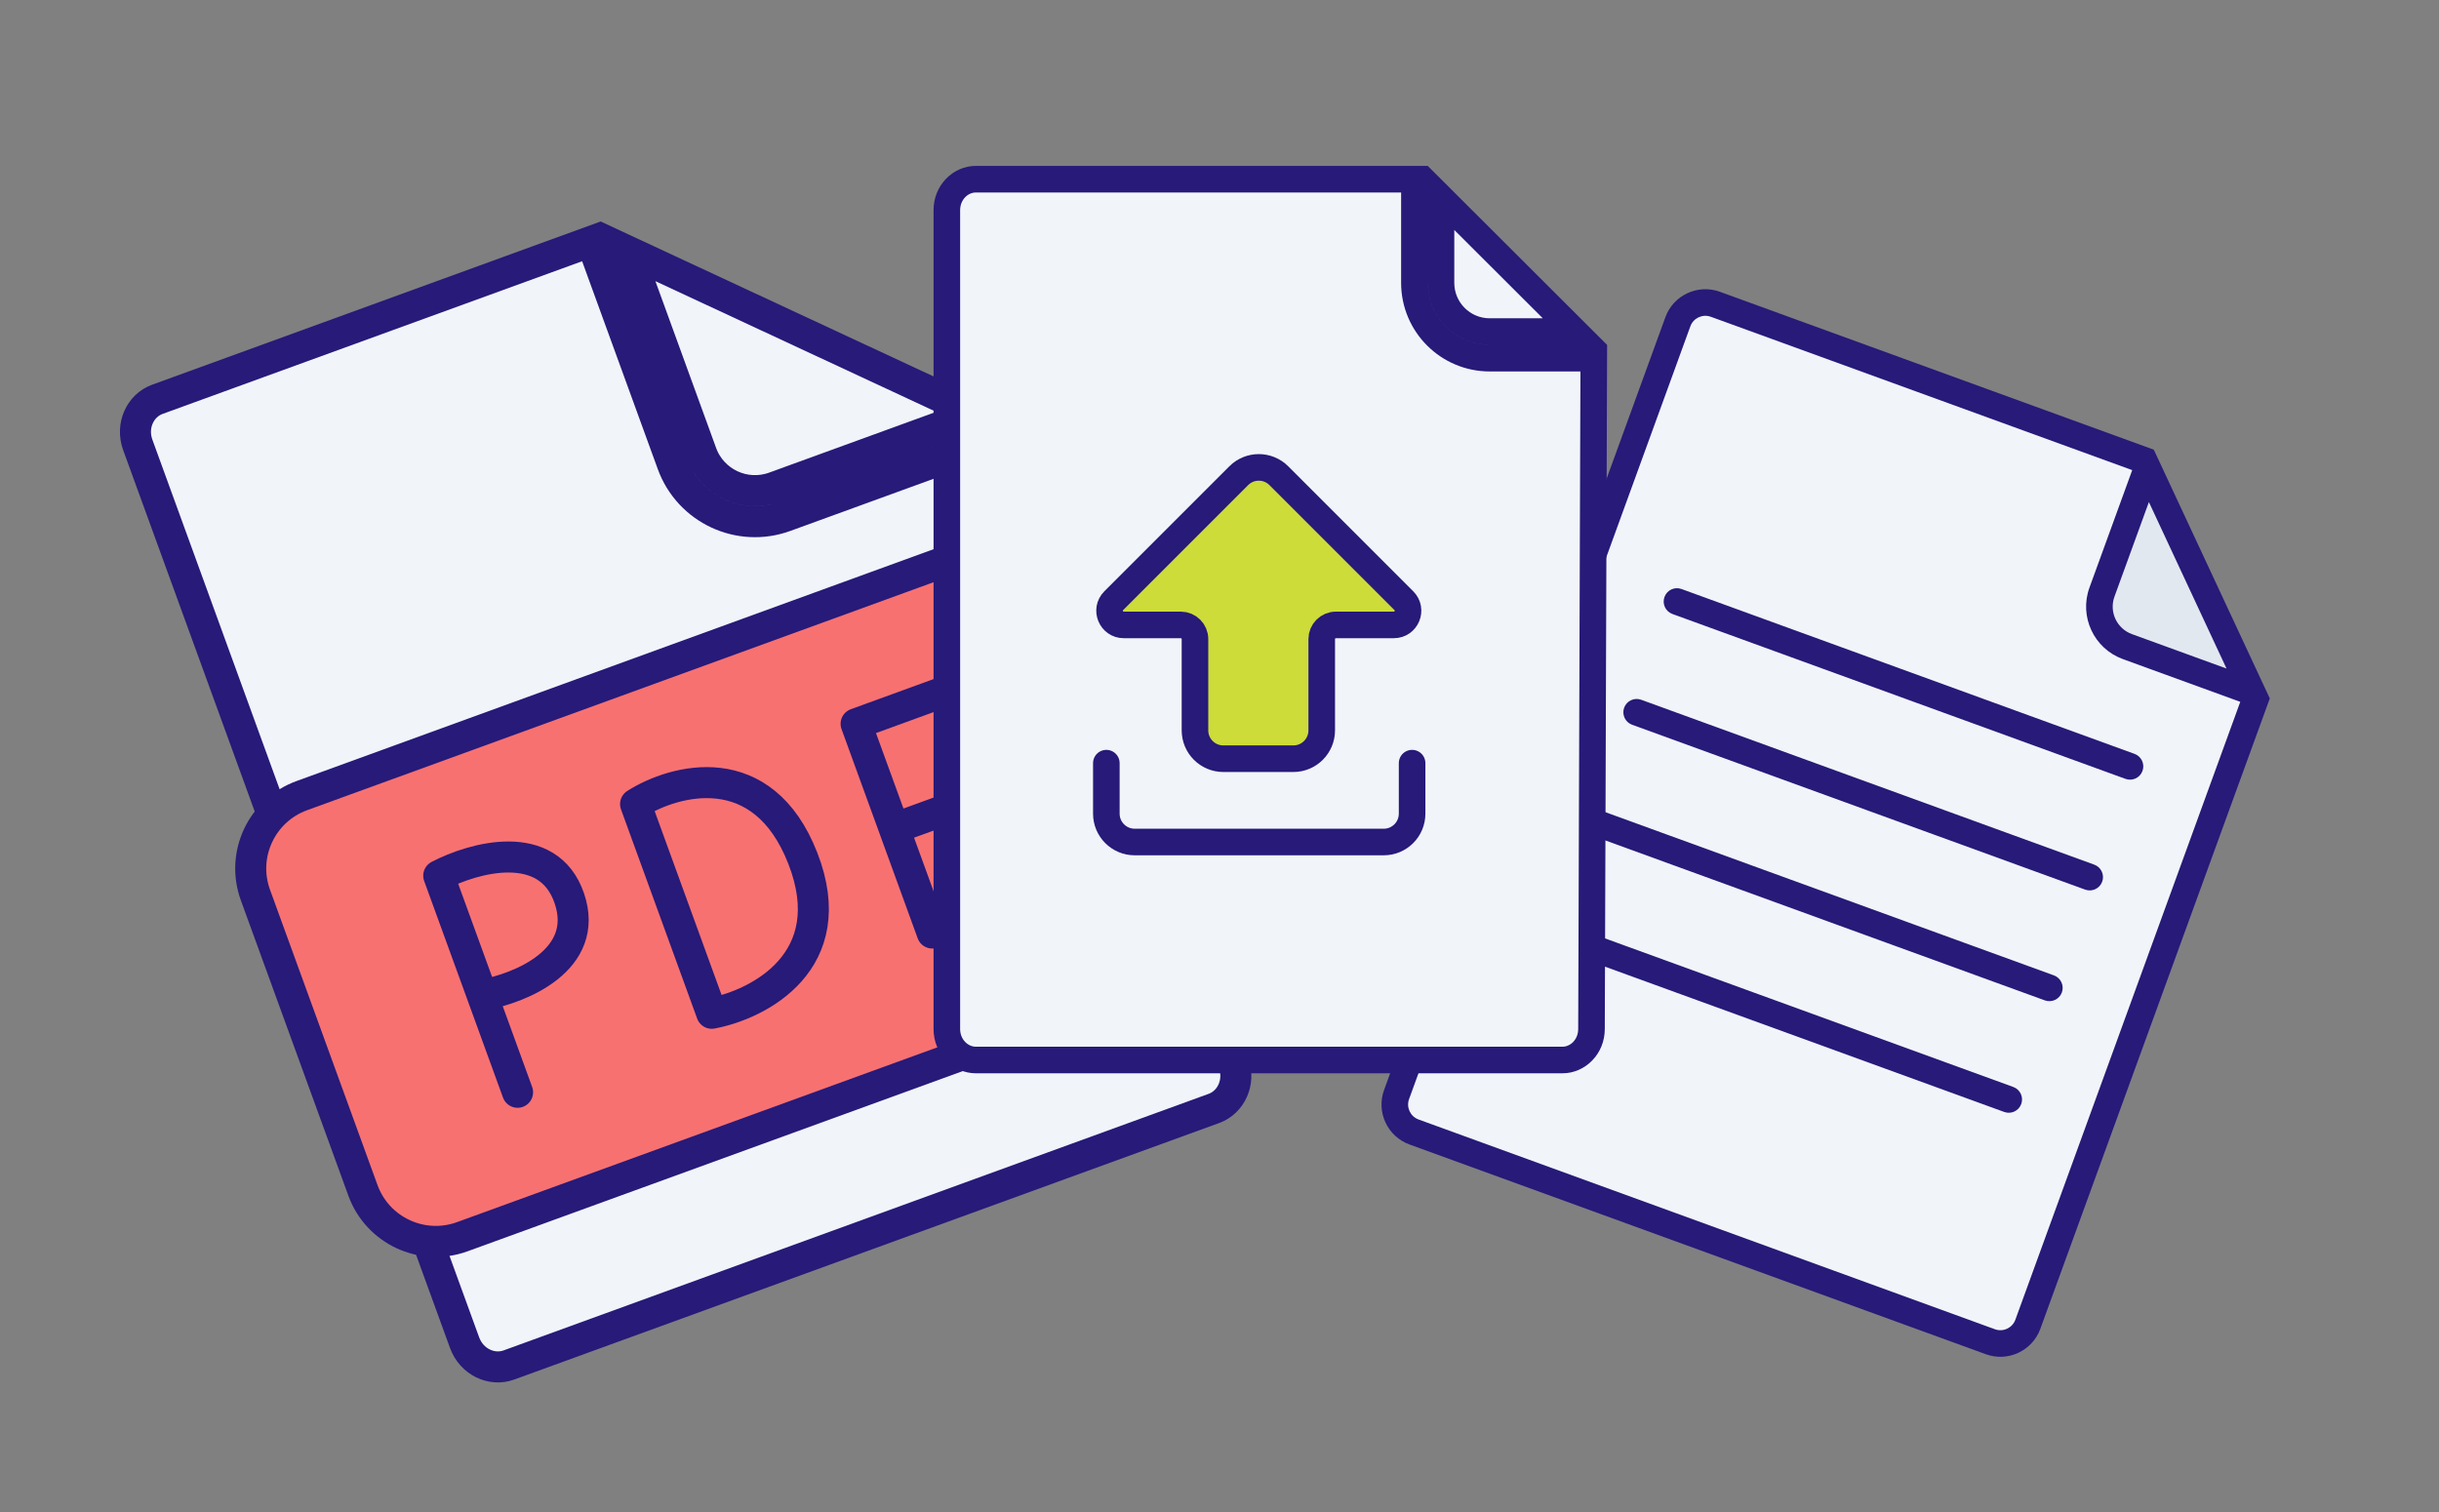 <svg xmlns="http://www.w3.org/2000/svg" width="129" height="80" viewBox="0 0 129 80" fill="none">
  <rect x="0" y="0" width="129" height="80" fill="#808080" stroke="none"/>
  <path d="M119.518 36.9L113.639 24.684L111.33 31.026L111.137 32.652L112.25 34.255L119.518 36.9Z" fill="#E2E8F0" stroke="#271A79" stroke-width="0.094"/>
  <path d="M90.782 16.215L113.555 24.504L111.022 31.463L112.163 34.223L119.387 36.852L107.811 68.655L107.09 70.637L105.328 71.093L74.67 59.935L73.69 57.832L88.071 18.321L89.465 16.135L90.782 16.215Z" fill="#F1F5F9"/>
  <path fill-rule="evenodd" clip-rule="evenodd" d="M113.916 23.787L90.967 15.435C89.799 15.01 88.508 15.612 88.083 16.779L73.205 57.656C72.78 58.824 73.382 60.115 74.55 60.54L105.031 71.634C106.199 72.059 107.49 71.457 107.915 70.289L120.051 36.945L113.916 23.787ZM117.762 35.364L113.656 26.557L111.835 31.56C111.543 32.363 111.957 33.251 112.76 33.543L117.762 35.364ZM112.774 24.868L90.486 16.756C90.048 16.597 89.564 16.822 89.404 17.26L74.527 58.137C74.367 58.575 74.593 59.059 75.031 59.218L105.512 70.313C105.95 70.472 106.434 70.246 106.594 69.808L118.489 37.125L112.279 34.864C110.746 34.306 109.956 32.612 110.514 31.079L112.774 24.868ZM88.035 31.577C88.167 31.212 88.571 31.024 88.936 31.157L112.898 39.878C113.263 40.011 113.451 40.415 113.318 40.78C113.185 41.145 112.782 41.333 112.417 41.2L88.455 32.478C88.09 32.346 87.902 31.942 88.035 31.577ZM85.902 37.435C86.035 37.071 86.439 36.882 86.803 37.015L110.766 45.737C111.131 45.87 111.319 46.273 111.186 46.638C111.053 47.003 110.65 47.191 110.285 47.058L86.323 38.337C85.958 38.204 85.769 37.8 85.902 37.435ZM83.77 43.294C83.903 42.929 84.306 42.741 84.671 42.874L108.633 51.595C108.998 51.728 109.186 52.131 109.054 52.496C108.921 52.861 108.517 53.049 108.152 52.917L84.19 44.195C83.825 44.062 83.637 43.659 83.77 43.294ZM81.622 49.196C81.754 48.831 82.158 48.643 82.523 48.776L106.485 57.498C106.85 57.63 107.038 58.034 106.905 58.399C106.772 58.764 106.369 58.952 106.004 58.819L82.042 50.097C81.677 49.965 81.489 49.561 81.622 49.196Z" fill="#271A79"/>
  <path d="M65.24 56.214L65.241 56.217C65.614 57.244 65.108 58.302 64.21 58.63L26.911 72.205C26.013 72.532 24.945 72.046 24.571 71.02L7.288 23.536C6.915 22.51 7.421 21.451 8.319 21.124L31.279 12.767L35.562 24.535C36.44 26.948 39.108 28.192 41.52 27.314L53.307 23.024L65.24 56.214ZM37.104 23.974L33.217 13.294L51.657 21.878L40.959 25.772C39.398 26.34 37.672 25.535 37.104 23.974Z" fill="#F1F5F9" stroke="#271A79" stroke-width="1.641"/>
  <path d="M52.962 28.62L15.961 42.087C13.833 42.862 12.735 45.216 13.51 47.344L19.196 62.967C19.971 65.096 22.325 66.193 24.453 65.418L61.453 51.951C63.582 51.176 64.68 48.823 63.905 46.694L58.219 31.072C57.444 28.943 55.09 27.846 52.962 28.62Z" fill="#F87171" stroke="#271A79" stroke-width="1.641"/>
  <path d="M27.375 57.778L25.503 52.634M25.503 52.634L23.205 46.321C25.041 45.359 28.994 44.25 30.111 47.515C31.228 50.78 27.504 52.288 25.503 52.634ZM49.308 49.354L47.294 43.82M47.294 43.82L45.28 38.287L50.133 36.52M47.294 43.82L51.599 42.253M37.644 53.599L33.616 42.532C35.681 41.222 40.34 39.961 42.462 45.402C44.584 50.844 40.135 53.134 37.644 53.599Z" stroke="#271A79" stroke-width="1.641" stroke-linecap="round" stroke-linejoin="round"/>
  <path d="M84.175 54.428V54.431C84.175 55.367 83.457 56.071 82.638 56.071H51.616C50.797 56.071 50.079 55.367 50.079 54.431V11.118C50.079 10.182 50.797 9.478 51.616 9.478H74.809V14.962C74.809 17.162 76.593 18.946 78.793 18.946H84.295L84.175 54.428ZM76.215 14.962V10.469L83.3 17.54H78.793C77.369 17.54 76.215 16.386 76.215 14.962Z" fill="#F1F5F9" stroke="#271A79" stroke-width="1.406"/>
  <path d="M58.515 40.368V43.04C58.515 43.868 59.187 44.54 60.015 44.54H73.187C74.015 44.54 74.687 43.868 74.687 43.04V40.368" stroke="#271A79" stroke-width="1.406" stroke-linecap="round" stroke-linejoin="round"/>
  <path d="M74.251 31.775L67.639 25.163C67.053 24.577 66.104 24.577 65.518 25.163L58.906 31.775C58.433 32.248 58.768 33.056 59.436 33.056H62.453C62.868 33.056 63.203 33.392 63.203 33.806V38.634C63.203 39.462 63.875 40.134 64.704 40.134H68.407C69.235 40.134 69.907 39.462 69.907 38.634V33.806C69.907 33.392 70.242 33.056 70.657 33.056H73.721C74.389 33.056 74.724 32.248 74.251 31.775Z" fill="#CDDC39" stroke="#271A79" stroke-width="1.406" stroke-linecap="round" stroke-linejoin="round"/>
</svg>